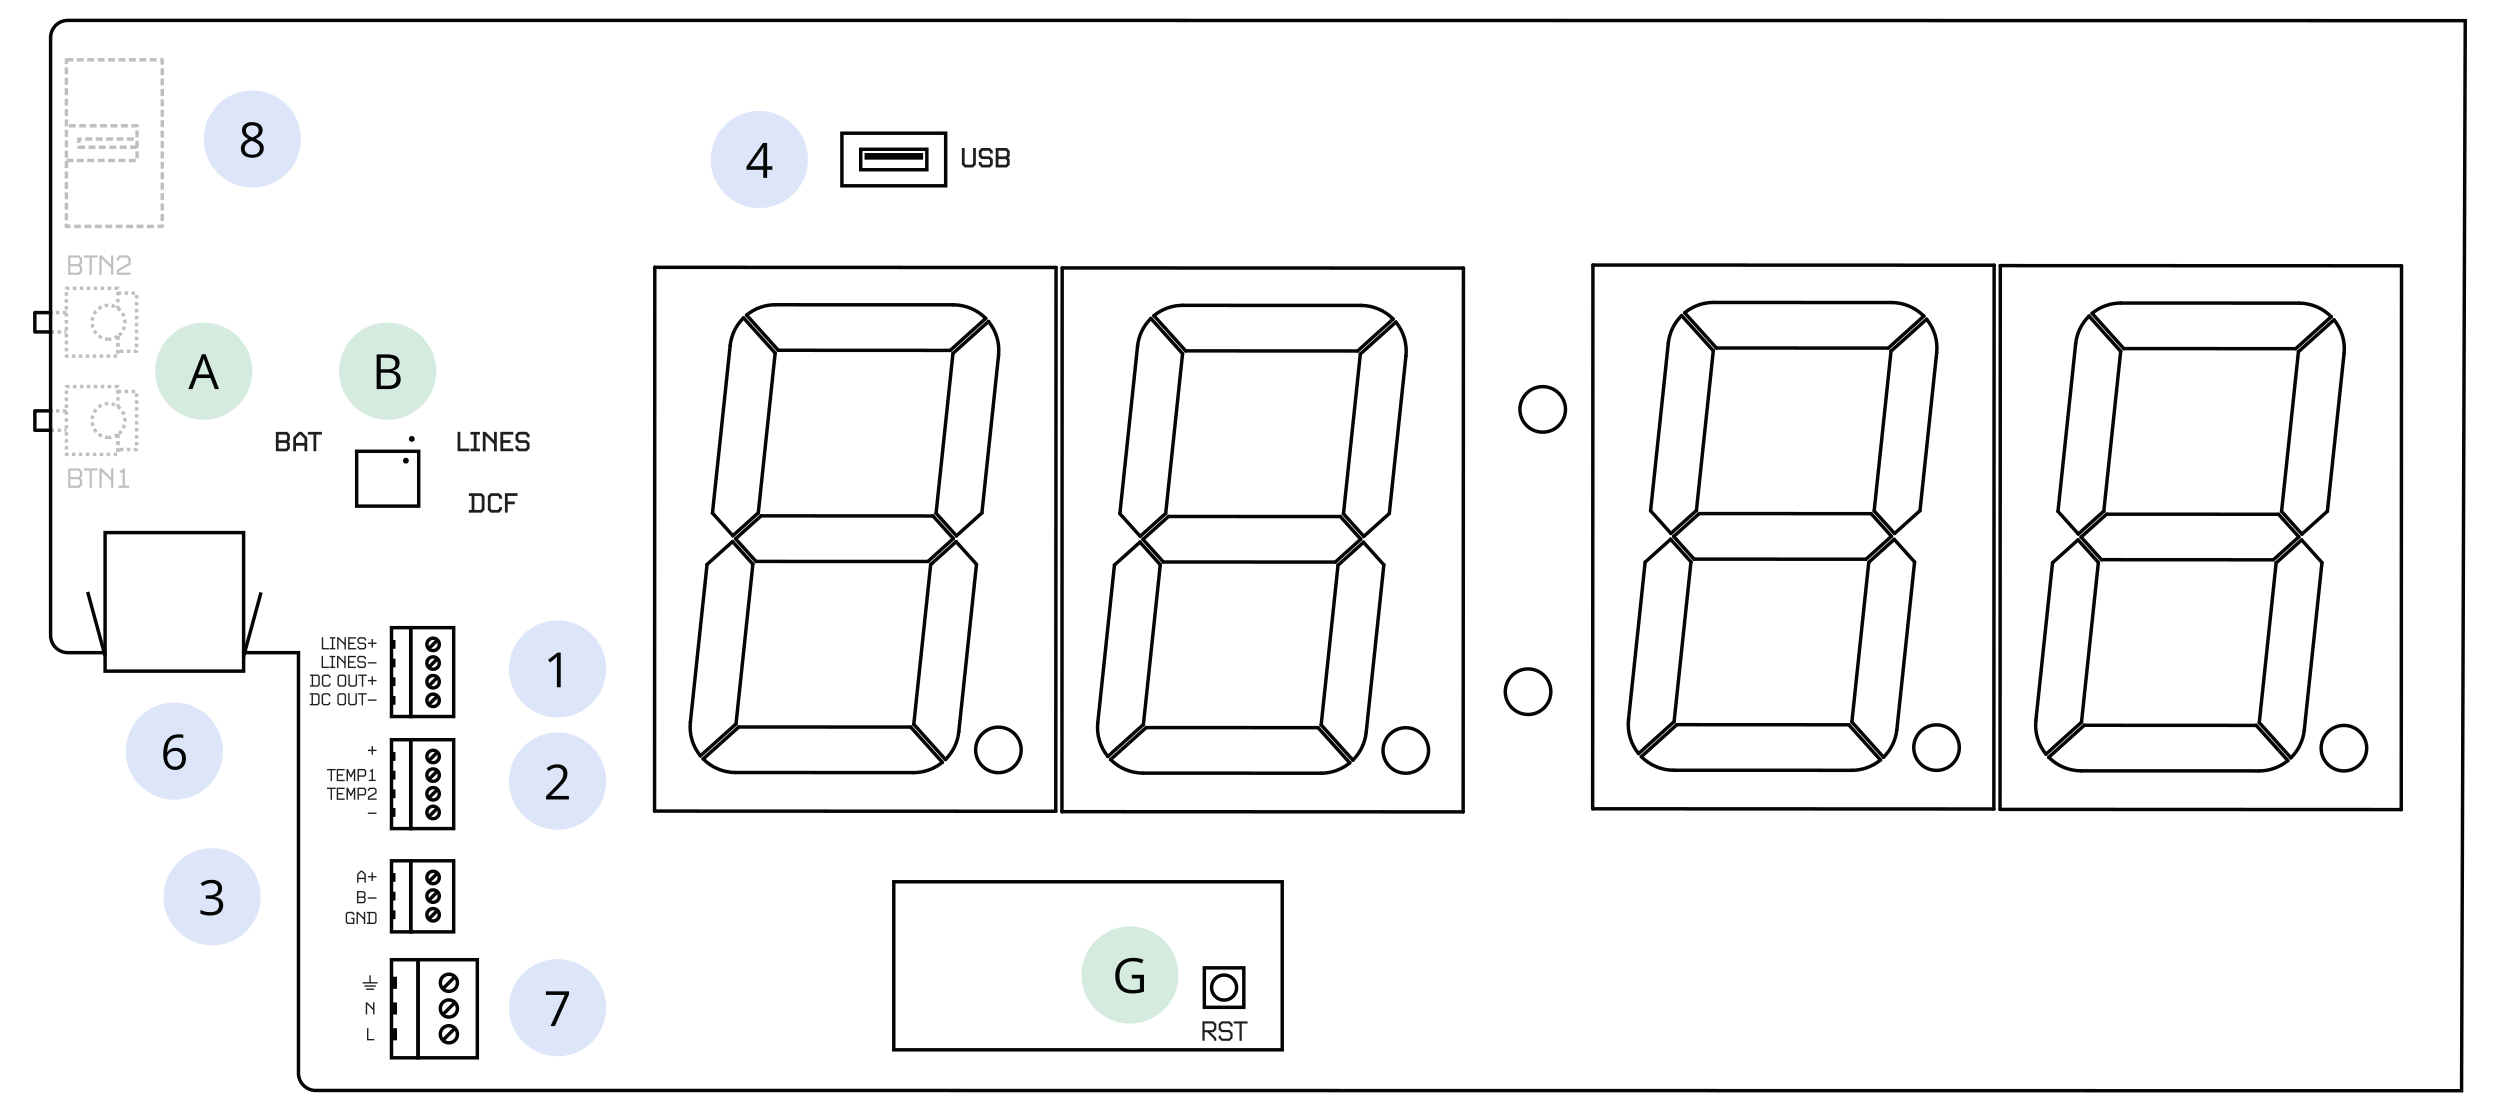 <?xml version="1.0" encoding="UTF-8"?><svg id="a" xmlns="http://www.w3.org/2000/svg" viewBox="0 0 720 320"><path d="M277.83,48.23l-.81-.81v-4.79h.8v4.46l.35.35h1.73l.35-.35v-4.46h.8v4.79l-.81.81h-2.42Z" style="fill:#211e1f;"/><path d="M285.11,48.23h-2.41l-.81-.8v-.8h.8v.46l.35.35h1.73l.35-.35v-.93l-.34-.34h-2.08l-.81-.81v-1.58l.81-.81h2.41l.81.81v.79h-.8v-.46l-.35-.35h-1.73l-.35.35v.93l.34.34h2.08l.81.81v1.58l-.81.8Z" style="fill:#211e1f;"/><path d="M286.76,48.23v-5.6h3.22l.81.81v1.58l-.41.41.41.41v1.58l-.81.81h-3.22ZM289.99,43.77l-.35-.35h-2.08v1.62h2.08l.35-.35v-.92ZM289.99,46.18l-.35-.35h-2.08v1.62h2.08l.35-.35v-.92Z" style="fill:#211e1f;"/><circle cx="325.43" cy="280.81" r="14" style="fill:#d6ebe0;"/><path d="M325.98,280.74h3.49v4.85c-.52.18-1.06.31-1.62.4s-1.17.13-1.86.13c-1.04,0-1.92-.21-2.63-.62-.71-.41-1.25-1.01-1.62-1.77s-.55-1.68-.55-2.74.2-1.94.61-2.71c.41-.77,1-1.37,1.77-1.79s1.7-.64,2.79-.64c.56,0,1.08.05,1.58.15s.96.25,1.39.43l-.44,1.01c-.37-.16-.78-.3-1.22-.41s-.9-.17-1.38-.17c-.82,0-1.51.17-2.1.51s-1.03.81-1.33,1.43-.46,1.34-.46,2.19.13,1.56.4,2.18c.27.62.69,1.1,1.26,1.44.57.34,1.3.51,2.2.51.45,0,.84-.03,1.16-.08.32-.05.62-.12.88-.19v-3.06h-2.33v-1.04Z" style="fill:#030404;"/><path d="M349.66,299.75v-.5l-1.97-1.97h-.75v2.46h-.64v-5.6h3.19l.81.81v1.52l-.81.81h-.9l1.7,1.7v.76h-.64ZM349.66,295.23l-.45-.45h-2.27v1.89h2.27l.45-.45v-.99Z" style="fill:#211e1f;"/><path d="M351.79,299.75l-.81-.81v-.68h.64v.42l.45.45h1.82l.45-.45v-.97l-.45-.45h-2.1l-.81-.81v-1.5l.81-.81h2.38l.81.81v.68h-.64v-.42l-.45-.45h-1.82l-.45.45v.97l.45.45h2.1l.81.81v1.5l-.81.81h-2.38Z" style="fill:#211e1f;"/><path d="M356.98,299.75v-4.97h-1.68v-.62h4v.62h-1.68v4.97h-.64Z" style="fill:#211e1f;"/><rect x="346.85" y="278.74" width="11.37" height="11.37" style="fill:none; stroke:#030404; stroke-miterlimit:10;"/><circle cx="352.54" cy="284.42" r="3.61" style="fill:none; stroke:#030404; stroke-miterlimit:10;"/><rect x="257.41" y="253.95" width="111.87" height="48.4" style="fill:none; stroke:#030404; stroke-miterlimit:10;"/><circle cx="111.65" cy="106.89" r="14" style="fill:#d6ebe0;"/><path d="M108.49,102.06h2.83c1.25,0,2.19.19,2.82.56s.94,1.01.94,1.91c0,.39-.07.73-.22,1.04s-.36.56-.65.76-.63.34-1.05.42v.07c.44.07.82.19,1.16.38s.6.44.79.77.29.75.29,1.25c0,.62-.14,1.13-.43,1.56s-.69.74-1.21.96-1.13.32-1.85.32h-3.44v-9.99ZM109.66,106.35h1.91c.87,0,1.47-.14,1.81-.43s.5-.71.5-1.26-.2-.98-.6-1.23-1.03-.38-1.9-.38h-1.72v3.29ZM109.66,107.33v3.74h2.08c.89,0,1.52-.17,1.89-.52s.55-.82.55-1.41c0-.38-.08-.7-.25-.97s-.44-.48-.81-.62-.87-.22-1.49-.22h-1.98Z" style="fill:#030404;"/><circle cx="218.69" cy="45.94" r="14" style="fill:#dce6f8;"/><path d="M222.43,48.9h-1.5v2.32h-1.11v-2.32h-4.83v-.96l4.76-6.77h1.18v6.71h1.5v1.03ZM219.82,47.87v-3.27c0-.25,0-.48,0-.68s.01-.39.02-.57.02-.34.02-.5.01-.32.02-.47h-.05c-.09.18-.19.38-.3.58s-.22.38-.34.54l-3.08,4.37h3.71Z" style="fill:#030404;"/><circle cx="160.58" cy="290.22" r="14" style="fill:#dce6f8;"/><path d="M158.56,295.5l4.1-8.96h-5.45v-1.04h6.67v.88l-4.07,9.12h-1.24Z" style="fill:#030404;"/><circle cx="61.09" cy="258.27" r="14" style="fill:#dce6f8;"/><path d="M63.96,255.88c0,.45-.09.83-.26,1.16s-.41.6-.72.8-.67.35-1.09.43v.05c.79.1,1.39.36,1.79.77s.6.95.6,1.61c0,.58-.14,1.09-.41,1.54s-.69.8-1.24,1.05-1.27.38-2.14.38c-.53,0-1.02-.04-1.47-.13s-.88-.22-1.29-.42v-1.07c.41.21.87.37,1.35.48s.96.17,1.42.17c.91,0,1.57-.18,1.98-.54s.61-.86.61-1.49c0-.43-.11-.78-.34-1.05s-.55-.46-.97-.59-.93-.19-1.52-.19h-1v-.97h1c.54,0,1-.08,1.38-.24s.67-.38.86-.67.3-.63.3-1.03c0-.51-.17-.9-.51-1.17s-.8-.41-1.37-.41c-.36,0-.68.04-.97.11s-.56.17-.82.3-.51.28-.77.44l-.57-.78c.36-.28.81-.53,1.33-.73s1.12-.31,1.78-.31c1.02,0,1.79.23,2.3.7s.77,1.06.77,1.78Z" style="fill:#030404;"/><circle cx="160.58" cy="192.65" r="14" style="fill:#dce6f8;"/><path d="M161.5,197.93h-1.11v-7.08c0-.27,0-.5,0-.69s0-.37.01-.53.02-.33.03-.5c-.14.15-.27.27-.4.37s-.28.23-.46.38l-1.14.92-.59-.77,2.71-2.08h.94v9.99Z" style="fill:#030404;"/><circle cx="160.58" cy="224.96" r="14" style="fill:#dce6f8;"/><path d="M163.82,230.24h-6.55v-.95l2.67-2.71c.5-.5.92-.95,1.25-1.34s.6-.78.78-1.16.27-.8.27-1.25c0-.56-.17-1-.5-1.3s-.78-.45-1.32-.45c-.48,0-.9.08-1.27.25s-.75.4-1.13.7l-.61-.77c.26-.22.55-.42.86-.59s.65-.31,1-.41.74-.15,1.15-.15c.62,0,1.15.11,1.59.32s.79.52,1.04.92.37.87.37,1.42-.1,1.02-.31,1.47-.5.9-.88,1.35-.82.92-1.33,1.41l-2.17,2.17v.05h5.11v1.04Z" style="fill:#030404;"/><circle cx="50.21" cy="216.33" r="14" style="fill:#dce6f8;"/><path d="M47,217.33c0-.6.04-1.19.13-1.76s.23-1.11.43-1.6.47-.93.82-1.3.78-.67,1.3-.88,1.14-.32,1.86-.32c.21,0,.43.01.66.03s.43.05.59.1v.98c-.17-.06-.36-.1-.58-.13s-.43-.04-.65-.04c-.85,0-1.51.18-2,.55s-.83.87-1.05,1.5-.34,1.34-.37,2.13h.08c.14-.23.32-.43.54-.62s.48-.33.8-.44.68-.16,1.09-.16c.58,0,1.09.12,1.53.36s.77.58,1.01,1.03.36,1,.36,1.64c0,.69-.13,1.28-.38,1.78s-.62.89-1.09,1.16-1.03.41-1.69.41c-.49,0-.94-.09-1.35-.28s-.77-.46-1.07-.83-.54-.83-.71-1.38-.25-1.19-.25-1.92ZM50.37,220.79c.62,0,1.12-.2,1.49-.59s.56-1,.56-1.8c0-.66-.17-1.18-.5-1.56s-.83-.57-1.5-.57c-.46,0-.85.09-1.19.28s-.6.43-.79.71-.28.58-.28.88.04.61.13.92.22.6.41.86.41.48.69.64.6.24.98.24Z" style="fill:#030404;"/><rect x="30.27" y="153.39" width="39.89" height="39.89" transform="translate(223.55 123.12) rotate(90)" style="fill:none; stroke:#030404; stroke-miterlimit:10;"/><line x1="70.16" y1="189.05" x2="75.18" y2="170.62" style="fill:none; stroke:#030404; stroke-miterlimit:10;"/><line x1="30.27" y1="188.92" x2="25.25" y2="170.48" style="fill:none; stroke:#030404; stroke-miterlimit:10;"/><circle cx="58.67" cy="106.89" r="14" style="fill:#d6ebe0;"/><path d="M61.88,112.06l-1.23-3.17h-4.01l-1.22,3.17h-1.18l3.91-10.04h1.05l3.88,10.04h-1.2ZM60.3,107.85l-1.17-3.15c-.03-.08-.07-.22-.13-.4s-.12-.38-.19-.58-.12-.36-.16-.49c-.05.19-.09.37-.15.56s-.1.36-.15.51-.09.29-.13.4l-1.19,3.15h3.27Z" style="fill:#030404;"/><circle cx="72.67" cy="40.04" r="14" style="fill:#dce6f8;"/><path d="M72.66,35.18c.58,0,1.09.09,1.54.27s.8.45,1.05.8.38.79.38,1.3c0,.41-.09.76-.26,1.06s-.41.57-.71.79-.62.43-.98.6c.43.2.81.42,1.16.66s.62.54.82.87.3.73.3,1.18c0,.56-.14,1.04-.41,1.45s-.65.72-1.14.94-1.06.33-1.72.33c-.71,0-1.31-.11-1.8-.32s-.87-.52-1.13-.92-.39-.88-.39-1.44c0-.46.1-.86.29-1.2s.46-.63.78-.88.68-.45,1.06-.62c-.33-.18-.64-.39-.91-.62s-.49-.5-.66-.82-.24-.68-.24-1.09c0-.51.13-.94.39-1.29s.61-.62,1.06-.81.96-.28,1.52-.28ZM70.48,42.79c0,.51.18.93.54,1.26s.9.5,1.63.5,1.23-.17,1.61-.5.57-.76.57-1.3c0-.33-.09-.63-.26-.88s-.42-.48-.74-.68-.69-.38-1.13-.55l-.25-.09c-.42.17-.78.37-1.07.58s-.52.45-.67.72-.23.58-.23.94ZM72.64,36.11c-.54,0-.98.13-1.32.39s-.51.63-.51,1.11c0,.35.08.64.25.88s.39.44.68.62.61.33.96.48c.35-.15.65-.31.92-.48s.48-.38.64-.63.23-.53.23-.87c0-.48-.17-.85-.51-1.11s-.79-.38-1.34-.38Z" style="fill:#030404;"/><rect x="19.12" y="17.23" width="27.61" height="47.98" style="fill:none; stroke:#bfbfbf; stroke-dasharray:2 1; stroke-linejoin:round;"/><polyline points="19.12 46.22 39.48 46.21 39.47 36.22 19.12 36.23" style="fill:none; stroke:#bfbfbf; stroke-dasharray:2 1; stroke-linejoin:round;"/><polyline points="39.48 42.39 22.69 42.4 22.69 40.05 39.48 40.04" style="fill:none; stroke:#bfbfbf; stroke-dasharray:2 1; stroke-linejoin:round;"/><polyline points="33.88 84.43 39.34 84.43 39.34 101.16 33.89 101.16" style="fill:none; stroke:#bfbfbf; stroke-dasharray:1 1; stroke-linejoin:round;"/><line x1="33.95" y1="96.8" x2="33.95" y2="102.56" style="fill:none; stroke:#bfbfbf; stroke-dasharray:1 1; stroke-linejoin:round;"/><line x1="14.57" y1="95.6" x2="19.11" y2="95.6" style="fill:none; stroke:#bfbfbf; stroke-dasharray:1 1; stroke-linejoin:round;"/><polyline points="14.57 90.02 10.03 90.03 10.03 95.6 14.57 95.6" style="fill:none; stroke:#050505; stroke-linecap:round; stroke-linejoin:round;"/><line x1="19.11" y1="90.02" x2="14.57" y2="90.02" style="fill:none; stroke:#bfbfbf; stroke-dasharray:1 1; stroke-linejoin:round;"/><path d="M33.89,96.84c-.75.53-1.66.83-2.64.84" style="fill:none; stroke:#bfbfbf; stroke-dasharray:1 1; stroke-linejoin:round;"/><path d="M33.89,88.75c1.26.88,2.08,2.36,2.08,4.05,0,1.68-.82,3.17-2.08,4.05" style="fill:none; stroke:#bfbfbf; stroke-dasharray:1 1; stroke-linejoin:round;"/><path d="M31.25,97.68c-2.61,0-4.72-2.18-4.72-4.88,0-2.7,2.11-4.88,4.72-4.88.98,0,1.89.31,2.64.83" style="fill:none; stroke:#bfbfbf; stroke-dasharray:1 1; stroke-linejoin:round;"/><polyline points="33.9 112.74 39.35 112.73 39.36 129.47 33.91 129.47" style="fill:none; stroke:#bfbfbf; stroke-dasharray:1 1; stroke-linejoin:round;"/><line x1="33.96" y1="125.11" x2="33.96" y2="130.87" style="fill:none; stroke:#bfbfbf; stroke-dasharray:1 1; stroke-linejoin:round;"/><line x1="14.57" y1="123.91" x2="19.13" y2="123.91" style="fill:none; stroke:#bfbfbf; stroke-dasharray:1 1; stroke-linejoin:round;"/><polyline points="14.57 118.33 10.04 118.33 10.04 123.91 14.57 123.91" style="fill:none; stroke:#050505; stroke-linecap:round; stroke-linejoin:round;"/><line x1="19.13" y1="118.33" x2="14.57" y2="118.33" style="fill:none; stroke:#bfbfbf; stroke-dasharray:1 1; stroke-linejoin:round;"/><path d="M33.9,125.15c-.75.53-1.66.83-2.64.84" style="fill:none; stroke:#bfbfbf; stroke-dasharray:1 1; stroke-linejoin:round;"/><path d="M33.9,117.06c1.26.88,2.08,2.36,2.08,4.05,0,1.68-.82,3.17-2.08,4.05" style="fill:none; stroke:#bfbfbf; stroke-dasharray:1 1; stroke-linejoin:round;"/><path d="M31.26,125.99c-2.61,0-4.72-2.18-4.72-4.88,0-2.7,2.11-4.88,4.72-4.88.98,0,1.89.31,2.64.83" style="fill:none; stroke:#bfbfbf; stroke-dasharray:1 1; stroke-linejoin:round;"/><polyline points="33.95 96.8 33.95 102.56 19.12 102.57 19.11 83.04 33.94 83.03 33.94 88.79" style="fill:none; stroke:#bfbfbf; stroke-dasharray:1 1; stroke-linejoin:round;"/><polyline points="33.96 125.11 33.96 130.87 19.13 130.87 19.12 111.35 33.95 111.34 33.96 117.1" style="fill:none; stroke:#bfbfbf; stroke-dasharray:1 1; stroke-linejoin:round;"/><path d="M19.63,79.15v-5.6h3.19l.81.81v1.5l-.5.5.5.5v1.5l-.81.81h-3.19ZM22.98,74.62l-.45-.45h-2.27v1.86h2.27l.45-.45v-.97ZM22.98,77.11l-.45-.45h-2.27v1.86h2.27l.45-.45v-.97Z" style="fill:#bfbfbf;"/><path d="M25.79,79.15v-4.97h-1.68v-.62h4v.62h-1.68v4.97h-.64Z" style="fill:#bfbfbf;"/><path d="M31.98,79.15v-1.97l-2.72-2.72v4.69h-.64v-5.6h.64l2.72,2.72v-2.72h.64v5.6h-.64Z" style="fill:#bfbfbf;"/><path d="M33.63,79.15v-1.42l3.36-1.94v-1.17l-.45-.45h-1.82l-.45.45v.42h-.64v-.68l.81-.81h2.38l.81.81v1.8l-3.36,1.93v.43h3.36v.62h-4Z" style="fill:#bfbfbf;"/><path d="M19.64,140.49v-5.6h3.19l.81.81v1.5l-.5.5.5.5v1.5l-.81.81h-3.19ZM23,135.96l-.45-.45h-2.27v1.86h2.27l.45-.45v-.97ZM23,138.45l-.45-.45h-2.27v1.86h2.27l.45-.45v-.97Z" style="fill:#bfbfbf;"/><path d="M25.8,140.49v-4.97h-1.68v-.62h4v.62h-1.68v4.97h-.64Z" style="fill:#bfbfbf;"/><path d="M32,140.49v-1.97l-2.72-2.72v4.69h-.64v-5.6h.64l2.72,2.72v-2.72h.64v5.6h-.64Z" style="fill:#bfbfbf;"/><path d="M34.06,140.49v-.62h1.26v-3.77h-.8v-.62h.8v-.58h.64v4.97h1.26v.62h-3.17Z" style="fill:#bfbfbf;"/><path d="M30.27,187.97h-10.7c-2.76,0-5-2.24-5-5V10.87c0-2.76,2.23-5,4.99-5h238.4s0,0,0,0l452.03.08-1.06,308.19-452.91-.08h-3.76s-161.3,0-161.3,0c-2.76,0-5-2.24-5-5v-121.09h-15.81" style="fill:none; stroke:#050505; stroke-linecap:round; stroke-miterlimit:10;"/><line x1="691.64" y1="76.55" x2="576.09" y2="76.5" style="fill:none; stroke:#050505; stroke-linecap:round; stroke-miterlimit:10;"/><line x1="691.56" y1="233.16" x2="576.01" y2="233.1" style="fill:none; stroke:#050505; stroke-linecap:round; stroke-miterlimit:10;"/><line x1="662.05" y1="87.3" x2="610.85" y2="87.28" style="fill:none; stroke:#050505; stroke-linecap:round; stroke-miterlimit:10;"/><line x1="661.16" y1="100.42" x2="611.64" y2="100.39" style="fill:none; stroke:#050505; stroke-linecap:round; stroke-miterlimit:10;"/><line x1="656.21" y1="148.11" x2="606.69" y2="148.08" style="fill:none; stroke:#050505; stroke-linecap:round; stroke-miterlimit:10;"/><line x1="654.73" y1="161.22" x2="605.22" y2="161.19" style="fill:none; stroke:#050505; stroke-linecap:round; stroke-miterlimit:10;"/><line x1="649.78" y1="208.91" x2="600.27" y2="208.88" style="fill:none; stroke:#050505; stroke-linecap:round; stroke-miterlimit:10;"/><line x1="650.58" y1="222.02" x2="599.37" y2="222" style="fill:none; stroke:#050505; stroke-linecap:round; stroke-miterlimit:10;"/><line x1="672.19" y1="92.1" x2="661.95" y2="101.3" style="fill:none; stroke:#050505; stroke-linecap:round; stroke-miterlimit:10;"/><line x1="671.39" y1="91.21" x2="661.16" y2="100.42" style="fill:none; stroke:#050505; stroke-linecap:round; stroke-miterlimit:10;"/><line x1="670.29" y1="147.23" x2="662.96" y2="153.82" style="fill:none; stroke:#050505; stroke-linecap:round; stroke-miterlimit:10;"/><line x1="662.87" y1="155.51" x2="668.73" y2="162.02" style="fill:none; stroke:#050505; stroke-linecap:round; stroke-miterlimit:10;"/><line x1="668.73" y1="162.02" x2="663.63" y2="210.29" style="fill:none; stroke:#050505; stroke-linecap:round; stroke-miterlimit:10;"/><line x1="661.95" y1="101.3" x2="657.09" y2="147.31" style="fill:none; stroke:#050505; stroke-linecap:round; stroke-miterlimit:10;"/><line x1="597.79" y1="99.01" x2="592.7" y2="147.28" style="fill:none; stroke:#050505; stroke-linecap:round; stroke-miterlimit:10;"/><line x1="610.76" y1="101.19" x2="605.9" y2="147.19" style="fill:none; stroke:#050505; stroke-linecap:round; stroke-miterlimit:10;"/><line x1="662.87" y1="155.51" x2="655.53" y2="162.11" style="fill:none; stroke:#050505; stroke-linecap:round; stroke-miterlimit:10;"/><line x1="656.21" y1="148.11" x2="662.07" y2="154.62" style="fill:none; stroke:#050505; stroke-linecap:round; stroke-miterlimit:10;"/><line x1="657.09" y1="147.31" x2="662.96" y2="153.82" style="fill:none; stroke:#050505; stroke-linecap:round; stroke-miterlimit:10;"/><line x1="649.78" y1="208.91" x2="658.91" y2="219.05" style="fill:none; stroke:#050505; stroke-linecap:round; stroke-miterlimit:10;"/><line x1="650.67" y1="208.11" x2="659.79" y2="218.25" style="fill:none; stroke:#050505; stroke-linecap:round; stroke-miterlimit:10;"/><line x1="610.76" y1="101.19" x2="601.63" y2="91.05" style="fill:none; stroke:#050505; stroke-linecap:round; stroke-miterlimit:10;"/><line x1="611.64" y1="100.39" x2="602.52" y2="90.25" style="fill:none; stroke:#050505; stroke-linecap:round; stroke-miterlimit:10;"/><line x1="598.47" y1="155.48" x2="591.13" y2="162.07" style="fill:none; stroke:#050505; stroke-linecap:round; stroke-miterlimit:10;"/><line x1="598.56" y1="153.79" x2="592.7" y2="147.28" style="fill:none; stroke:#050505; stroke-linecap:round; stroke-miterlimit:10;"/><line x1="606.69" y1="148.08" x2="599.36" y2="154.68" style="fill:none; stroke:#050505; stroke-linecap:round; stroke-miterlimit:10;"/><line x1="599.47" y1="208" x2="589.24" y2="217.2" style="fill:none; stroke:#050505; stroke-linecap:round; stroke-miterlimit:10;"/><line x1="600.27" y1="208.88" x2="590.04" y2="218.09" style="fill:none; stroke:#050505; stroke-linecap:round; stroke-miterlimit:10;"/><line x1="662.07" y1="154.62" x2="654.73" y2="161.22" style="fill:none; stroke:#050505; stroke-linecap:round; stroke-miterlimit:10;"/><line x1="655.53" y1="162.11" x2="650.67" y2="208.11" style="fill:none; stroke:#050505; stroke-linecap:round; stroke-miterlimit:10;"/><line x1="604.33" y1="161.99" x2="599.47" y2="208" style="fill:none; stroke:#050505; stroke-linecap:round; stroke-miterlimit:10;"/><line x1="591.13" y1="162.07" x2="586.33" y2="207.5" style="fill:none; stroke:#050505; stroke-linecap:round; stroke-miterlimit:10;"/><line x1="576.09" y1="76.5" x2="576.01" y2="233.1" style="fill:none; stroke:#050505; stroke-linecap:round; stroke-miterlimit:10;"/><line x1="675.09" y1="101.79" x2="670.29" y2="147.23" style="fill:none; stroke:#050505; stroke-linecap:round; stroke-miterlimit:10;"/><line x1="604.33" y1="161.99" x2="598.47" y2="155.48" style="fill:none; stroke:#050505; stroke-linecap:round; stroke-miterlimit:10;"/><line x1="605.9" y1="147.19" x2="598.56" y2="153.79" style="fill:none; stroke:#050505; stroke-linecap:round; stroke-miterlimit:10;"/><line x1="605.22" y1="161.19" x2="599.36" y2="154.68" style="fill:none; stroke:#050505; stroke-linecap:round; stroke-miterlimit:10;"/><line x1="691.64" y1="76.55" x2="691.56" y2="233.16" style="fill:none; stroke:#050505; stroke-linecap:round; stroke-miterlimit:10;"/><path d="M662.05,87.3c3.51,0,6.87,1.41,9.34,3.91" style="fill:none; stroke:#050505; stroke-linecap:round; stroke-miterlimit:10;"/><path d="M668.49,215.47c0,3.62,2.93,6.56,6.56,6.56,3.62,0,6.56-2.93,6.56-6.55,0-3.62-2.93-6.56-6.56-6.56-3.62,0-6.56,2.93-6.56,6.55" style="fill:none; stroke:#050505; stroke-linecap:round; stroke-miterlimit:10;"/><path d="M602.52,90.25c2.35-1.93,5.29-2.98,8.33-2.98" style="fill:none; stroke:#050505; stroke-linecap:round; stroke-miterlimit:10;"/><path d="M658.91,219.05c-2.35,1.93-5.29,2.98-8.33,2.98" style="fill:none; stroke:#050505; stroke-linecap:round; stroke-miterlimit:10;"/><path d="M599.37,222c-3.51,0-6.87-1.41-9.34-3.91" style="fill:none; stroke:#050505; stroke-linecap:round; stroke-miterlimit:10;"/><path d="M672.19,92.1c2.23,2.71,3.27,6.21,2.9,9.7" style="fill:none; stroke:#050505; stroke-linecap:round; stroke-miterlimit:10;"/><path d="M663.63,210.28c-.32,3.02-1.68,5.83-3.84,7.96" style="fill:none; stroke:#050505; stroke-linecap:round; stroke-miterlimit:10;"/><path d="M597.79,99.01c.32-3.02,1.68-5.83,3.84-7.96" style="fill:none; stroke:#050505; stroke-linecap:round; stroke-miterlimit:10;"/><path d="M589.24,217.2c-2.23-2.71-3.27-6.21-2.9-9.7" style="fill:none; stroke:#050505; stroke-linecap:round; stroke-miterlimit:10;"/><line x1="574.31" y1="76.38" x2="458.76" y2="76.33" style="fill:none; stroke:#050505; stroke-linecap:round; stroke-miterlimit:10;"/><line x1="574.23" y1="232.99" x2="458.68" y2="232.93" style="fill:none; stroke:#050505; stroke-linecap:round; stroke-miterlimit:10;"/><line x1="544.72" y1="87.13" x2="493.52" y2="87.11" style="fill:none; stroke:#050505; stroke-linecap:round; stroke-miterlimit:10;"/><line x1="543.83" y1="100.25" x2="494.31" y2="100.22" style="fill:none; stroke:#050505; stroke-linecap:round; stroke-miterlimit:10;"/><line x1="538.88" y1="147.94" x2="489.36" y2="147.91" style="fill:none; stroke:#050505; stroke-linecap:round; stroke-miterlimit:10;"/><line x1="537.4" y1="161.05" x2="487.89" y2="161.03" style="fill:none; stroke:#050505; stroke-linecap:round; stroke-miterlimit:10;"/><line x1="532.45" y1="208.74" x2="482.94" y2="208.71" style="fill:none; stroke:#050505; stroke-linecap:round; stroke-miterlimit:10;"/><line x1="533.25" y1="221.85" x2="482.04" y2="221.83" style="fill:none; stroke:#050505; stroke-linecap:round; stroke-miterlimit:10;"/><line x1="554.86" y1="91.93" x2="544.62" y2="101.13" style="fill:none; stroke:#050505; stroke-linecap:round; stroke-miterlimit:10;"/><line x1="554.06" y1="91.04" x2="543.83" y2="100.25" style="fill:none; stroke:#050505; stroke-linecap:round; stroke-miterlimit:10;"/><line x1="552.96" y1="147.06" x2="545.63" y2="153.65" style="fill:none; stroke:#050505; stroke-linecap:round; stroke-miterlimit:10;"/><line x1="545.54" y1="155.34" x2="551.4" y2="161.86" style="fill:none; stroke:#050505; stroke-linecap:round; stroke-miterlimit:10;"/><line x1="551.4" y1="161.86" x2="546.3" y2="210.12" style="fill:none; stroke:#050505; stroke-linecap:round; stroke-miterlimit:10;"/><line x1="544.62" y1="101.13" x2="539.76" y2="147.14" style="fill:none; stroke:#050505; stroke-linecap:round; stroke-miterlimit:10;"/><line x1="480.47" y1="98.85" x2="475.37" y2="147.11" style="fill:none; stroke:#050505; stroke-linecap:round; stroke-miterlimit:10;"/><line x1="493.43" y1="101.02" x2="488.57" y2="147.02" style="fill:none; stroke:#050505; stroke-linecap:round; stroke-miterlimit:10;"/><line x1="545.54" y1="155.34" x2="538.2" y2="161.94" style="fill:none; stroke:#050505; stroke-linecap:round; stroke-miterlimit:10;"/><line x1="538.88" y1="147.94" x2="544.74" y2="154.45" style="fill:none; stroke:#050505; stroke-linecap:round; stroke-miterlimit:10;"/><line x1="539.76" y1="147.14" x2="545.63" y2="153.65" style="fill:none; stroke:#050505; stroke-linecap:round; stroke-miterlimit:10;"/><line x1="532.45" y1="208.74" x2="541.58" y2="218.88" style="fill:none; stroke:#050505; stroke-linecap:round; stroke-miterlimit:10;"/><line x1="533.34" y1="207.94" x2="542.46" y2="218.08" style="fill:none; stroke:#050505; stroke-linecap:round; stroke-miterlimit:10;"/><line x1="493.43" y1="101.02" x2="484.3" y2="90.88" style="fill:none; stroke:#050505; stroke-linecap:round; stroke-miterlimit:10;"/><line x1="494.31" y1="100.22" x2="485.19" y2="90.08" style="fill:none; stroke:#050505; stroke-linecap:round; stroke-miterlimit:10;"/><line x1="481.14" y1="155.31" x2="473.8" y2="161.9" style="fill:none; stroke:#050505; stroke-linecap:round; stroke-miterlimit:10;"/><line x1="481.23" y1="153.62" x2="475.37" y2="147.11" style="fill:none; stroke:#050505; stroke-linecap:round; stroke-miterlimit:10;"/><line x1="489.36" y1="147.91" x2="482.03" y2="154.51" style="fill:none; stroke:#050505; stroke-linecap:round; stroke-miterlimit:10;"/><line x1="482.14" y1="207.83" x2="471.91" y2="217.03" style="fill:none; stroke:#050505; stroke-linecap:round; stroke-miterlimit:10;"/><line x1="482.94" y1="208.71" x2="472.71" y2="217.92" style="fill:none; stroke:#050505; stroke-linecap:round; stroke-miterlimit:10;"/><line x1="544.74" y1="154.45" x2="537.4" y2="161.05" style="fill:none; stroke:#050505; stroke-linecap:round; stroke-miterlimit:10;"/><line x1="538.2" y1="161.94" x2="533.34" y2="207.94" style="fill:none; stroke:#050505; stroke-linecap:round; stroke-miterlimit:10;"/><line x1="487" y1="161.82" x2="482.14" y2="207.83" style="fill:none; stroke:#050505; stroke-linecap:round; stroke-miterlimit:10;"/><line x1="473.8" y1="161.9" x2="469.01" y2="207.34" style="fill:none; stroke:#050505; stroke-linecap:round; stroke-miterlimit:10;"/><line x1="458.76" y1="76.33" x2="458.68" y2="232.93" style="fill:none; stroke:#050505; stroke-linecap:round; stroke-miterlimit:10;"/><line x1="557.76" y1="101.63" x2="552.96" y2="147.06" style="fill:none; stroke:#050505; stroke-linecap:round; stroke-miterlimit:10;"/><line x1="487" y1="161.82" x2="481.14" y2="155.31" style="fill:none; stroke:#050505; stroke-linecap:round; stroke-miterlimit:10;"/><line x1="488.57" y1="147.02" x2="481.23" y2="153.62" style="fill:none; stroke:#050505; stroke-linecap:round; stroke-miterlimit:10;"/><line x1="487.89" y1="161.03" x2="482.03" y2="154.51" style="fill:none; stroke:#050505; stroke-linecap:round; stroke-miterlimit:10;"/><line x1="574.31" y1="76.38" x2="574.23" y2="232.99" style="fill:none; stroke:#050505; stroke-linecap:round; stroke-miterlimit:10;"/><path d="M544.72,87.13c3.51,0,6.87,1.41,9.34,3.91" style="fill:none; stroke:#050505; stroke-linecap:round; stroke-miterlimit:10;"/><path d="M551.16,215.31c0,3.62,2.93,6.56,6.56,6.56,3.62,0,6.56-2.93,6.56-6.55,0-3.62-2.93-6.56-6.56-6.56-3.62,0-6.56,2.93-6.56,6.55" style="fill:none; stroke:#050505; stroke-linecap:round; stroke-miterlimit:10;"/><path d="M485.19,90.08c2.35-1.93,5.29-2.98,8.33-2.98" style="fill:none; stroke:#050505; stroke-linecap:round; stroke-miterlimit:10;"/><path d="M541.58,218.88c-2.35,1.93-5.29,2.98-8.33,2.98" style="fill:none; stroke:#050505; stroke-linecap:round; stroke-miterlimit:10;"/><path d="M482.04,221.83c-3.51,0-6.87-1.41-9.34-3.91" style="fill:none; stroke:#050505; stroke-linecap:round; stroke-miterlimit:10;"/><path d="M554.86,91.93c2.23,2.71,3.27,6.21,2.9,9.7" style="fill:none; stroke:#050505; stroke-linecap:round; stroke-miterlimit:10;"/><path d="M546.3,210.12c-.32,3.02-1.68,5.83-3.84,7.96" style="fill:none; stroke:#050505; stroke-linecap:round; stroke-miterlimit:10;"/><path d="M480.47,98.85c.32-3.02,1.68-5.83,3.84-7.96" style="fill:none; stroke:#050505; stroke-linecap:round; stroke-miterlimit:10;"/><path d="M471.91,217.03c-2.23-2.71-3.27-6.21-2.9-9.7" style="fill:none; stroke:#050505; stroke-linecap:round; stroke-miterlimit:10;"/><line x1="421.47" y1="77.21" x2="305.91" y2="77.16" style="fill:none; stroke:#050505; stroke-linecap:round; stroke-miterlimit:10;"/><line x1="421.39" y1="233.82" x2="305.84" y2="233.76" style="fill:none; stroke:#050505; stroke-linecap:round; stroke-miterlimit:10;"/><line x1="391.88" y1="87.96" x2="340.67" y2="87.94" style="fill:none; stroke:#050505; stroke-linecap:round; stroke-miterlimit:10;"/><line x1="390.98" y1="101.08" x2="341.47" y2="101.05" style="fill:none; stroke:#050505; stroke-linecap:round; stroke-miterlimit:10;"/><line x1="386.03" y1="148.77" x2="336.52" y2="148.74" style="fill:none; stroke:#050505; stroke-linecap:round; stroke-miterlimit:10;"/><line x1="384.56" y1="161.88" x2="335.04" y2="161.85" style="fill:none; stroke:#050505; stroke-linecap:round; stroke-miterlimit:10;"/><line x1="379.61" y1="209.57" x2="330.1" y2="209.54" style="fill:none; stroke:#050505; stroke-linecap:round; stroke-miterlimit:10;"/><line x1="380.4" y1="222.68" x2="329.2" y2="222.66" style="fill:none; stroke:#050505; stroke-linecap:round; stroke-miterlimit:10;"/><line x1="402.01" y1="92.76" x2="391.78" y2="101.96" style="fill:none; stroke:#050505; stroke-linecap:round; stroke-miterlimit:10;"/><line x1="401.22" y1="91.87" x2="390.98" y2="101.08" style="fill:none; stroke:#050505; stroke-linecap:round; stroke-miterlimit:10;"/><line x1="400.12" y1="147.89" x2="392.78" y2="154.48" style="fill:none; stroke:#050505; stroke-linecap:round; stroke-miterlimit:10;"/><line x1="392.69" y1="156.17" x2="398.55" y2="162.68" style="fill:none; stroke:#050505; stroke-linecap:round; stroke-miterlimit:10;"/><line x1="398.55" y1="162.68" x2="393.46" y2="210.95" style="fill:none; stroke:#050505; stroke-linecap:round; stroke-miterlimit:10;"/><line x1="391.78" y1="101.96" x2="386.92" y2="147.97" style="fill:none; stroke:#050505; stroke-linecap:round; stroke-miterlimit:10;"/><line x1="327.62" y1="99.67" x2="322.52" y2="147.94" style="fill:none; stroke:#050505; stroke-linecap:round; stroke-miterlimit:10;"/><line x1="340.58" y1="101.85" x2="335.72" y2="147.85" style="fill:none; stroke:#050505; stroke-linecap:round; stroke-miterlimit:10;"/><line x1="392.69" y1="156.17" x2="385.35" y2="162.77" style="fill:none; stroke:#050505; stroke-linecap:round; stroke-miterlimit:10;"/><line x1="386.03" y1="148.77" x2="391.89" y2="155.28" style="fill:none; stroke:#050505; stroke-linecap:round; stroke-miterlimit:10;"/><line x1="386.92" y1="147.97" x2="392.78" y2="154.48" style="fill:none; stroke:#050505; stroke-linecap:round; stroke-miterlimit:10;"/><line x1="379.61" y1="209.57" x2="388.73" y2="219.71" style="fill:none; stroke:#050505; stroke-linecap:round; stroke-miterlimit:10;"/><line x1="380.5" y1="208.77" x2="389.62" y2="218.91" style="fill:none; stroke:#050505; stroke-linecap:round; stroke-miterlimit:10;"/><line x1="340.58" y1="101.85" x2="331.46" y2="91.71" style="fill:none; stroke:#050505; stroke-linecap:round; stroke-miterlimit:10;"/><line x1="341.47" y1="101.05" x2="332.34" y2="90.91" style="fill:none; stroke:#050505; stroke-linecap:round; stroke-miterlimit:10;"/><line x1="328.3" y1="156.14" x2="320.96" y2="162.73" style="fill:none; stroke:#050505; stroke-linecap:round; stroke-miterlimit:10;"/><line x1="328.38" y1="154.45" x2="322.52" y2="147.94" style="fill:none; stroke:#050505; stroke-linecap:round; stroke-miterlimit:10;"/><line x1="336.52" y1="148.74" x2="329.18" y2="155.34" style="fill:none; stroke:#050505; stroke-linecap:round; stroke-miterlimit:10;"/><line x1="329.3" y1="208.66" x2="319.06" y2="217.86" style="fill:none; stroke:#050505; stroke-linecap:round; stroke-miterlimit:10;"/><line x1="330.1" y1="209.54" x2="319.86" y2="218.75" style="fill:none; stroke:#050505; stroke-linecap:round; stroke-miterlimit:10;"/><line x1="391.89" y1="155.28" x2="384.56" y2="161.88" style="fill:none; stroke:#050505; stroke-linecap:round; stroke-miterlimit:10;"/><line x1="385.35" y1="162.77" x2="380.5" y2="208.77" style="fill:none; stroke:#050505; stroke-linecap:round; stroke-miterlimit:10;"/><line x1="334.16" y1="162.65" x2="329.3" y2="208.66" style="fill:none; stroke:#050505; stroke-linecap:round; stroke-miterlimit:10;"/><line x1="320.96" y1="162.73" x2="316.16" y2="208.16" style="fill:none; stroke:#050505; stroke-linecap:round; stroke-miterlimit:10;"/><line x1="305.91" y1="77.16" x2="305.84" y2="233.76" style="fill:none; stroke:#050505; stroke-linecap:round; stroke-miterlimit:10;"/><line x1="404.92" y1="102.45" x2="400.12" y2="147.89" style="fill:none; stroke:#050505; stroke-linecap:round; stroke-miterlimit:10;"/><line x1="334.16" y1="162.65" x2="328.3" y2="156.14" style="fill:none; stroke:#050505; stroke-linecap:round; stroke-miterlimit:10;"/><line x1="335.72" y1="147.85" x2="328.38" y2="154.45" style="fill:none; stroke:#050505; stroke-linecap:round; stroke-miterlimit:10;"/><line x1="335.04" y1="161.85" x2="329.18" y2="155.34" style="fill:none; stroke:#050505; stroke-linecap:round; stroke-miterlimit:10;"/><line x1="421.47" y1="77.21" x2="421.39" y2="233.82" style="fill:none; stroke:#050505; stroke-linecap:round; stroke-miterlimit:10;"/><path d="M391.88,87.96c3.51,0,6.87,1.41,9.34,3.91" style="fill:none; stroke:#050505; stroke-linecap:round; stroke-miterlimit:10;"/><path d="M398.31,216.13c0,3.62,2.93,6.56,6.56,6.56,3.62,0,6.56-2.93,6.56-6.55,0-3.62-2.93-6.56-6.56-6.56-3.62,0-6.56,2.93-6.56,6.55" style="fill:none; stroke:#050505; stroke-linecap:round; stroke-miterlimit:10;"/><path d="M332.34,90.91c2.35-1.93,5.29-2.98,8.33-2.98" style="fill:none; stroke:#050505; stroke-linecap:round; stroke-miterlimit:10;"/><path d="M388.73,219.71c-2.35,1.93-5.29,2.98-8.33,2.98" style="fill:none; stroke:#050505; stroke-linecap:round; stroke-miterlimit:10;"/><path d="M329.2,222.66c-3.51,0-6.87-1.41-9.34-3.91" style="fill:none; stroke:#050505; stroke-linecap:round; stroke-miterlimit:10;"/><path d="M402.01,92.76c2.23,2.71,3.27,6.21,2.9,9.7" style="fill:none; stroke:#050505; stroke-linecap:round; stroke-miterlimit:10;"/><path d="M393.46,210.95c-.32,3.02-1.68,5.83-3.84,7.96" style="fill:none; stroke:#050505; stroke-linecap:round; stroke-miterlimit:10;"/><path d="M327.62,99.67c.32-3.02,1.68-5.83,3.84-7.96" style="fill:none; stroke:#050505; stroke-linecap:round; stroke-miterlimit:10;"/><path d="M319.06,217.86c-2.23-2.71-3.27-6.21-2.9-9.7" style="fill:none; stroke:#050505; stroke-linecap:round; stroke-miterlimit:10;"/><line x1="304.14" y1="77.04" x2="188.58" y2="76.99" style="fill:none; stroke:#050505; stroke-linecap:round; stroke-miterlimit:10;"/><line x1="304.06" y1="233.65" x2="188.51" y2="233.59" style="fill:none; stroke:#050505; stroke-linecap:round; stroke-miterlimit:10;"/><line x1="274.55" y1="87.79" x2="223.34" y2="87.77" style="fill:none; stroke:#050505; stroke-linecap:round; stroke-miterlimit:10;"/><line x1="273.65" y1="100.91" x2="224.14" y2="100.88" style="fill:none; stroke:#050505; stroke-linecap:round; stroke-miterlimit:10;"/><line x1="268.7" y1="148.6" x2="219.19" y2="148.57" style="fill:none; stroke:#050505; stroke-linecap:round; stroke-miterlimit:10;"/><line x1="267.23" y1="161.71" x2="217.72" y2="161.69" style="fill:none; stroke:#050505; stroke-linecap:round; stroke-miterlimit:10;"/><line x1="262.28" y1="209.4" x2="212.77" y2="209.37" style="fill:none; stroke:#050505; stroke-linecap:round; stroke-miterlimit:10;"/><line x1="263.08" y1="222.51" x2="211.87" y2="222.49" style="fill:none; stroke:#050505; stroke-linecap:round; stroke-miterlimit:10;"/><line x1="284.68" y1="92.59" x2="274.45" y2="101.79" style="fill:none; stroke:#050505; stroke-linecap:round; stroke-miterlimit:10;"/><line x1="283.89" y1="91.7" x2="273.65" y2="100.91" style="fill:none; stroke:#050505; stroke-linecap:round; stroke-miterlimit:10;"/><line x1="282.79" y1="147.72" x2="275.45" y2="154.32" style="fill:none; stroke:#050505; stroke-linecap:round; stroke-miterlimit:10;"/><line x1="275.36" y1="156" x2="281.23" y2="162.52" style="fill:none; stroke:#050505; stroke-linecap:round; stroke-miterlimit:10;"/><line x1="281.23" y1="162.52" x2="276.13" y2="210.78" style="fill:none; stroke:#050505; stroke-linecap:round; stroke-miterlimit:10;"/><line x1="274.45" y1="101.79" x2="269.59" y2="147.8" style="fill:none; stroke:#050505; stroke-linecap:round; stroke-miterlimit:10;"/><line x1="210.29" y1="99.51" x2="205.19" y2="147.77" style="fill:none; stroke:#050505; stroke-linecap:round; stroke-miterlimit:10;"/><line x1="223.25" y1="101.68" x2="218.39" y2="147.69" style="fill:none; stroke:#050505; stroke-linecap:round; stroke-miterlimit:10;"/><line x1="275.36" y1="156" x2="268.03" y2="162.6" style="fill:none; stroke:#050505; stroke-linecap:round; stroke-miterlimit:10;"/><line x1="268.7" y1="148.6" x2="274.56" y2="155.11" style="fill:none; stroke:#050505; stroke-linecap:round; stroke-miterlimit:10;"/><line x1="269.59" y1="147.8" x2="275.45" y2="154.32" style="fill:none; stroke:#050505; stroke-linecap:round; stroke-miterlimit:10;"/><line x1="262.28" y1="209.4" x2="271.4" y2="219.54" style="fill:none; stroke:#050505; stroke-linecap:round; stroke-miterlimit:10;"/><line x1="263.17" y1="208.6" x2="272.29" y2="218.74" style="fill:none; stroke:#050505; stroke-linecap:round; stroke-miterlimit:10;"/><line x1="223.25" y1="101.68" x2="214.13" y2="91.54" style="fill:none; stroke:#050505; stroke-linecap:round; stroke-miterlimit:10;"/><line x1="224.14" y1="100.88" x2="215.02" y2="90.74" style="fill:none; stroke:#050505; stroke-linecap:round; stroke-miterlimit:10;"/><line x1="210.97" y1="155.97" x2="203.63" y2="162.56" style="fill:none; stroke:#050505; stroke-linecap:round; stroke-miterlimit:10;"/><line x1="211.06" y1="154.28" x2="205.19" y2="147.77" style="fill:none; stroke:#050505; stroke-linecap:round; stroke-miterlimit:10;"/><line x1="219.19" y1="148.57" x2="211.85" y2="155.17" style="fill:none; stroke:#050505; stroke-linecap:round; stroke-miterlimit:10;"/><line x1="211.97" y1="208.49" x2="201.73" y2="217.69" style="fill:none; stroke:#050505; stroke-linecap:round; stroke-miterlimit:10;"/><line x1="212.77" y1="209.37" x2="202.53" y2="218.58" style="fill:none; stroke:#050505; stroke-linecap:round; stroke-miterlimit:10;"/><line x1="274.56" y1="155.11" x2="267.23" y2="161.71" style="fill:none; stroke:#050505; stroke-linecap:round; stroke-miterlimit:10;"/><line x1="268.03" y1="162.6" x2="263.17" y2="208.6" style="fill:none; stroke:#050505; stroke-linecap:round; stroke-miterlimit:10;"/><line x1="216.83" y1="162.48" x2="211.97" y2="208.49" style="fill:none; stroke:#050505; stroke-linecap:round; stroke-miterlimit:10;"/><line x1="203.63" y1="162.56" x2="198.83" y2="208" style="fill:none; stroke:#050505; stroke-linecap:round; stroke-miterlimit:10;"/><line x1="188.58" y1="76.99" x2="188.51" y2="233.59" style="fill:none; stroke:#050505; stroke-linecap:round; stroke-miterlimit:10;"/><line x1="287.59" y1="102.29" x2="282.79" y2="147.72" style="fill:none; stroke:#050505; stroke-linecap:round; stroke-miterlimit:10;"/><line x1="216.83" y1="162.48" x2="210.97" y2="155.97" style="fill:none; stroke:#050505; stroke-linecap:round; stroke-miterlimit:10;"/><line x1="218.39" y1="147.69" x2="211.06" y2="154.28" style="fill:none; stroke:#050505; stroke-linecap:round; stroke-miterlimit:10;"/><line x1="217.72" y1="161.69" x2="211.85" y2="155.17" style="fill:none; stroke:#050505; stroke-linecap:round; stroke-miterlimit:10;"/><line x1="304.14" y1="77.04" x2="304.06" y2="233.65" style="fill:none; stroke:#050505; stroke-linecap:round; stroke-miterlimit:10;"/><path d="M274.55,87.79c3.51,0,6.87,1.41,9.34,3.91" style="fill:none; stroke:#050505; stroke-linecap:round; stroke-miterlimit:10;"/><path d="M280.98,215.97c0,3.62,2.93,6.56,6.56,6.56,3.62,0,6.56-2.93,6.56-6.55,0-3.62-2.93-6.56-6.56-6.56-3.62,0-6.56,2.93-6.56,6.55" style="fill:none; stroke:#050505; stroke-linecap:round; stroke-miterlimit:10;"/><path d="M215.02,90.74c2.35-1.93,5.29-2.98,8.33-2.98" style="fill:none; stroke:#050505; stroke-linecap:round; stroke-miterlimit:10;"/><path d="M271.4,219.54c-2.35,1.93-5.29,2.98-8.33,2.98" style="fill:none; stroke:#050505; stroke-linecap:round; stroke-miterlimit:10;"/><path d="M211.87,222.49c-3.51,0-6.87-1.41-9.34-3.91" style="fill:none; stroke:#050505; stroke-linecap:round; stroke-miterlimit:10;"/><path d="M284.68,92.59c2.23,2.71,3.27,6.21,2.9,9.7" style="fill:none; stroke:#050505; stroke-linecap:round; stroke-miterlimit:10;"/><path d="M276.13,210.78c-.32,3.02-1.68,5.83-3.84,7.96" style="fill:none; stroke:#050505; stroke-linecap:round; stroke-miterlimit:10;"/><path d="M210.29,99.51c.32-3.02,1.68-5.83,3.84-7.96" style="fill:none; stroke:#050505; stroke-linecap:round; stroke-miterlimit:10;"/><path d="M201.73,217.69c-2.23-2.71-3.27-6.21-2.9-9.7" style="fill:none; stroke:#050505; stroke-linecap:round; stroke-miterlimit:10;"/><path d="M437.74,117.9c0,3.62,2.93,6.56,6.56,6.56s6.56-2.93,6.56-6.55c0-3.62-2.93-6.56-6.56-6.56-3.62,0-6.56,2.93-6.56,6.55" style="fill:none; stroke:#050505; stroke-linecap:round; stroke-miterlimit:10;"/><path d="M440.08,192.65c-3.62,0-6.56,2.93-6.56,6.56,0,3.62,2.93,6.56,6.56,6.56,3.62,0,6.56-2.93,6.56-6.56,0-3.62-2.93-6.56-6.56-6.56" style="fill:none; stroke:#050505; stroke-linecap:round; stroke-miterlimit:10;"/><path d="M107.44,292.15v-1.24s-1.7-1.7-1.7-1.7v2.94s-.4,0-.4,0v-3.5s.4,0,.4,0l1.7,1.7v-1.7s.4,0,.4,0v3.5s-.4,0-.4,0Z" style="fill:#211e1f;"/><path d="M105.7,299.62v-3.5h.4v3.11s1.7,0,1.7,0v.39h-2.1Z" style="fill:#211e1f;"/><line x1="106.58" y1="280.88" x2="106.58" y2="283.06" style="fill:#211e1f; stroke:#030404; stroke-miterlimit:10; stroke-width:.35px;"/><line x1="108.76" y1="283.06" x2="104.41" y2="283.06" style="fill:#211e1f; stroke:#030404; stroke-miterlimit:10; stroke-width:.35px;"/><line x1="108.24" y1="283.97" x2="104.93" y2="283.97" style="fill:#211e1f; stroke:#030404; stroke-miterlimit:10; stroke-width:.35px;"/><line x1="107.72" y1="284.88" x2="105.44" y2="284.88" style="fill:#211e1f; stroke:#030404; stroke-miterlimit:10; stroke-width:.35px;"/><path d="M104.95,254.24v-1.07s-1.7,0-1.7,0v1.07s-.4,0-.4,0v-2.49s1.01-1.01,1.01-1.01h.48s1.01,1.01,1.01,1.01v2.49s-.4,0-.4,0ZM104.96,251.91l-.79-.79h-.13s-.79.79-.79.79v.87s1.7,0,1.7,0v-.87Z" style="fill:#211e1f;"/><path d="M107,253.71v-1.03s-1.03,0-1.03,0v-.39h1.03s0-1.02,0-1.02h.4s0,1.03,0,1.03h1.03v.39h-1.03s0,1.03,0,1.03h-.4Z" style="fill:#211e1f;"/><path d="M102.8,260.13v-3.5s2,0,2,0l.5.51v.94l-.31.31.31.31v.94s-.51.5-.51.5h-2ZM104.91,258.85l-.28-.28h-1.42s0,1.17,0,1.17h1.42s.28-.28.28-.28v-.61ZM104.91,257.29l-.28-.28h-1.42s0,1.17,0,1.17h1.42s.28-.28.28-.28v-.61Z" style="fill:#211e1f;"/><path d="M105.93,258.82v-.39h2.5v.39h-2.5Z" style="fill:#211e1f;"/><path d="M100.06,266.1l-.5-.51v-2.49s.51-.5.51-.5h1.49s.5.51.5.51v.43h-.4v-.26l-.28-.28h-1.14s-.28.28-.28.28v2.16s.28.28.28.28h1.42s0-1.02,0-1.02h-.5v-.39h.9s0,1.8,0,1.8h-2Z" style="fill:#211e1f;"/><path d="M104.78,266.11v-1.24s-1.7-1.7-1.7-1.7v2.94s-.4,0-.4,0v-3.5s.4,0,.4,0l1.7,1.7v-1.7s.4,0,.4,0v3.5s-.4,0-.4,0Z" style="fill:#211e1f;"/><path d="M105.65,266.11v-.39h.5s0-2.72,0-2.72h-.5v-.39h2.3s.5.51.5.51v2.49s-.51.5-.51.5h-2.3ZM108.06,263.28l-.28-.28h-1.22s0,2.72,0,2.72h1.22s.28-.28.28-.28v-2.16Z" style="fill:#211e1f;"/><path d="M107.01,217.34v-1.03h-1.03v-.39h1.03v-1.03h.4v1.03h1.03v.39h-1.03v1.03h-.4Z" style="fill:#211e1f;"/><path d="M95.21,224.96v-3.11h-1.05v-.39h2.5v.39h-1.05v3.11h-.4Z" style="fill:#211e1f;"/><path d="M96.98,224.96v-3.5h2.3v.39h-1.9v1.17h1.4v.39h-1.4v1.17h1.9v.39h-2.3Z" style="fill:#211e1f;"/><path d="M101.91,224.96v-2.6l-.72,1.52h-.26l-.72-1.52v2.6h-.4v-3.5h.4l.85,1.79.85-1.79h.4v3.5h-.4Z" style="fill:#211e1f;"/><path d="M103.36,223.71v1.25h-.4v-3.5h2l.51.5v1.24l-.51.51h-1.6ZM105.06,222.13l-.28-.28h-1.42v1.47h1.42l.28-.28v-.91Z" style="fill:#211e1f;"/><path d="M106.22,224.96v-.39h.79v-2.36h-.5v-.39h.5v-.37h.4v3.11h.79v.39h-1.98Z" style="fill:#211e1f;"/><path d="M95.21,230.34v-3.11h-1.05v-.39h2.5v.39h-1.05v3.11h-.4Z" style="fill:#211e1f;"/><path d="M96.98,230.34v-3.5h2.3v.39h-1.9v1.17h1.4v.39h-1.4v1.17h1.9v.39h-2.3Z" style="fill:#211e1f;"/><path d="M101.91,230.34v-2.6l-.72,1.52h-.26l-.72-1.52v2.6h-.4v-3.5h.4l.85,1.79.85-1.79h.4v3.5h-.4Z" style="fill:#211e1f;"/><path d="M103.36,229.09v1.25h-.4v-3.5h2l.51.5v1.24l-.51.51h-1.6ZM105.06,227.51l-.28-.28h-1.42v1.47h1.42l.28-.28v-.91Z" style="fill:#211e1f;"/><path d="M105.96,230.34v-.89l2.1-1.21v-.73l-.28-.28h-1.14l-.28.28v.26h-.4v-.43l.5-.5h1.49l.51.5v1.13l-2.1,1.21v.27h2.1v.39h-2.5Z" style="fill:#211e1f;"/><path d="M105.93,234.41v-.39h2.5v.39h-2.5Z" style="fill:#211e1f;"/><path d="M89.23,203.14v-.39h.5v-2.72h-.5v-.39h2.3l.51.5v2.49l-.51.51h-2.3ZM91.63,200.31l-.28-.28h-1.22v2.72h1.22l.28-.28v-2.16Z" style="fill:#211e1f;"/><path d="M93.14,203.14l-.51-.51v-2.49l.51-.5h1.49l.51.5v.43h-.4v-.26l-.28-.28h-1.14l-.28.28v2.16l.28.28h1.14l.28-.28v-.26h.4v.42l-.51.51h-1.49Z" style="fill:#211e1f;"/><path d="M97.66,203.14l-.5-.51v-2.49l.5-.5h1.49l.51.5v2.49l-.51.51h-1.49ZM99.26,200.31l-.28-.28h-1.14l-.28.28v2.16l.28.28h1.14l.28-.28v-2.16Z" style="fill:#211e1f;"/><path d="M100.79,203.14l-.51-.51v-3h.4v2.83l.28.28h1.14l.28-.28v-2.83h.4v3l-.51.51h-1.49Z" style="fill:#211e1f;"/><path d="M104.16,203.14v-3.11h-1.05v-.39h2.5v.39h-1.05v3.11h-.4Z" style="fill:#211e1f;"/><path d="M105.93,201.83v-.39h2.5v.39h-2.5Z" style="fill:#211e1f;"/><path d="M89.28,197.77v-.39h.5v-2.72h-.5v-.39h2.3l.51.5v2.49l-.51.51h-2.3ZM91.68,194.93l-.28-.28h-1.22v2.72h1.22l.28-.28v-2.16Z" style="fill:#211e1f;"/><path d="M93.19,197.77l-.5-.51v-2.49l.5-.5h1.49l.51.5v.43h-.4v-.26l-.28-.28h-1.14l-.28.28v2.16l.28.28h1.14l.28-.28v-.26h.4v.42l-.51.51h-1.49Z" style="fill:#211e1f;"/><path d="M97.71,197.77l-.51-.51v-2.49l.51-.5h1.49l.51.5v2.49l-.51.51h-1.49ZM99.31,194.93l-.28-.28h-1.14l-.28.28v2.16l.28.28h1.14l.28-.28v-2.16Z" style="fill:#211e1f;"/><path d="M100.84,197.77l-.51-.51v-3h.4v2.83l.28.28h1.14l.28-.28v-2.83h.4v3l-.51.51h-1.49Z" style="fill:#211e1f;"/><path d="M104.21,197.77v-3.11h-1.05v-.39h2.5v.39h-1.05v3.11h-.4Z" style="fill:#211e1f;"/><path d="M107.01,197.24v-1.03h-1.03v-.39h1.03v-1.03h.4v1.03h1.03v.39h-1.03v1.03h-.4Z" style="fill:#211e1f;"/><path d="M92.63,192.39v-3.5h.4v3.11h1.7v.39h-2.1Z" style="fill:#211e1f;"/><path d="M94.93,192.39v-.39h.6v-2.72h-.6v-.39h1.6v.39h-.6v2.72h.6v.39h-1.6Z" style="fill:#211e1f;"/><path d="M99.16,192.39v-1.24l-1.7-1.7v2.94h-.4v-3.5h.4l1.7,1.7v-1.7h.4v3.5h-.4Z" style="fill:#211e1f;"/><path d="M100.21,192.39v-3.5h2.3v.39h-1.9v1.17h1.4v.39h-1.4v1.17h1.9v.39h-2.3Z" style="fill:#211e1f;"/><path d="M103.41,192.39l-.51-.51v-.42h.4v.26l.28.28h1.14l.28-.28v-.61l-.28-.28h-1.32l-.51-.5v-.94l.51-.5h1.49l.5.5v.43h-.4v-.26l-.28-.28h-1.14l-.28.28v.61l.28.28h1.32l.5.51v.94l-.5.51h-1.49Z" style="fill:#211e1f;"/><path d="M105.93,191.09v-.39h2.5v.39h-2.5Z" style="fill:#211e1f;"/><path d="M92.68,187.02v-3.5h.4v3.11h1.7v.39h-2.1Z" style="fill:#211e1f;"/><path d="M94.98,187.02v-.39h.6v-2.72h-.6v-.39h1.6v.39h-.6v2.72h.6v.39h-1.6Z" style="fill:#211e1f;"/><path d="M99.21,187.02v-1.24l-1.7-1.7v2.94h-.4v-3.5h.4l1.7,1.7v-1.7h.4v3.5h-.4Z" style="fill:#211e1f;"/><path d="M100.26,187.02v-3.5h2.3v.39h-1.9v1.17h1.4v.39h-1.4v1.17h1.9v.39h-2.3Z" style="fill:#211e1f;"/><path d="M103.46,187.02l-.51-.51v-.42h.4v.26l.28.28h1.14l.28-.28v-.61l-.28-.28h-1.32l-.51-.5v-.94l.51-.5h1.49l.51.5v.43h-.4v-.26l-.28-.28h-1.14l-.28.28v.61l.28.28h1.32l.51.51v.94l-.51.51h-1.49Z" style="fill:#211e1f;"/><path d="M107.01,186.49v-1.03h-1.03v-.39h1.03v-1.03h.4v1.03h1.03v.39h-1.03v1.03h-.4Z" style="fill:#211e1f;"/><rect x="102.72" y="129.97" width="17.87" height="15.79" style="fill:none; stroke:#030404; stroke-miterlimit:10;"/><circle cx="116.9" cy="132.68" r=".84" style="fill:#030404;"/><circle cx="118.59" cy="126.41" r=".84" style="fill:#030404;"/><path d="M131.78,129.97v-5.6h.8v4.81h2.59v.78h-3.39Z" style="fill:#211e1f;"/><path d="M135.49,129.97v-.78h.96v-4.03h-.96v-.78h2.72v.78h-.96v4.03h.96v.78h-2.72Z" style="fill:#211e1f;"/><path d="M142.28,129.97v-2.05l-2.43-2.43v4.49h-.8v-5.6h.8l2.43,2.43v-2.43h.8v5.6h-.8Z" style="fill:#211e1f;"/><path d="M144.12,129.97v-5.6h3.71v.78h-2.91v1.62h2.11v.78h-2.11v1.62h2.91v.78h-3.71Z" style="fill:#211e1f;"/><path d="M151.7,129.97h-2.42l-.81-.8v-.8h.8v.46l.35.35h1.73l.35-.35v-.93l-.34-.34h-2.08l-.81-.81v-1.58l.81-.81h2.42l.81.81v.79h-.8v-.46l-.35-.35h-1.73l-.35.35v.93l.34.34h2.08l.81.81v1.58l-.81.8Z" style="fill:#211e1f;"/><path d="M79.45,129.97v-5.6h3.22l.81.81v1.58l-.41.41.41.41v1.58l-.81.81h-3.22ZM82.68,125.51l-.35-.35h-2.08v1.62h2.08l.35-.35v-.92ZM82.68,127.92l-.35-.35h-2.08v1.62h2.08l.35-.35v-.92Z" style="fill:#211e1f;"/><path d="M87.68,129.97v-1.62h-2.43v1.62h-.8v-3.98l1.62-1.62h.8l1.62,1.62v3.98h-.8ZM87.68,126.32l-1.16-1.16h-.11l-1.16,1.16v1.25h2.43v-1.25Z" style="fill:#211e1f;"/><path d="M90.29,129.97v-4.81h-1.62v-.78h4.03v.78h-1.62v4.81h-.8Z" style="fill:#211e1f;"/><path d="M135.03,147.64v-.78h.8v-4.03h-.8v-.78h3.7l.81.81v3.98l-.81.81h-3.7ZM138.74,143.18l-.35-.35h-1.76v4.03h1.76l.35-.35v-3.33Z" style="fill:#211e1f;"/><path d="M141.31,147.64l-.81-.81v-3.98l.81-.81h2.42l.81.81v.8h-.8v-.47l-.35-.35h-1.73l-.35.35v3.33l.35.35h1.73l.35-.35v-.47h.8v.8l-.81.81h-2.42Z" style="fill:#211e1f;"/><path d="M145.42,147.64v-5.6h3.63v.78h-2.83v1.62h2.03v.78h-2.03v2.41h-.8Z" style="fill:#211e1f;"/><rect x="247.89" y="42.99" width="19.04" height="5.89" style="fill:none; stroke:#030404; stroke-miterlimit:10;"/><rect x="249.49" y="44.57" width="15.86" height=".91" style="fill:#030404; stroke:#030404; stroke-miterlimit:10;"/><rect x="242.47" y="38.36" width="29.88" height="15.15" style="fill:none; stroke:#030404; stroke-miterlimit:10;"/><rect x="112.75" y="180.77" width="5.54" height="25.59" transform="translate(231.04 387.13) rotate(180)" style="fill:none; stroke:#030404; stroke-miterlimit:10;"/><rect x="118.29" y="180.77" width="12.37" height="25.59" transform="translate(248.95 387.13) rotate(180)" style="fill:none; stroke:#030404; stroke-miterlimit:10;"/><circle cx="124.73" cy="185.58" r="1.79" style="fill:none; stroke:#030404; stroke-miterlimit:10;"/><line x1="125.99" y1="184.32" x2="123.46" y2="186.85" style="fill:none; stroke:#030404; stroke-miterlimit:10;"/><circle cx="124.73" cy="190.96" r="1.79" style="fill:none; stroke:#030404; stroke-miterlimit:10;"/><line x1="125.99" y1="189.69" x2="123.46" y2="192.22" style="fill:none; stroke:#030404; stroke-miterlimit:10;"/><rect x="113.07" y="184.32" width=".83" height="2.53" style="fill:#030404;"/><rect x="113.07" y="189.69" width=".83" height="2.53" style="fill:#030404;"/><rect x="113.07" y="195.06" width=".83" height="2.53" style="fill:#030404;"/><rect x="113.07" y="200.44" width=".83" height="2.53" style="fill:#030404;"/><circle cx="124.73" cy="196.33" r="1.79" style="fill:none; stroke:#030404; stroke-miterlimit:10;"/><line x1="125.99" y1="195.06" x2="123.46" y2="197.6" style="fill:none; stroke:#030404; stroke-miterlimit:10;"/><circle cx="124.73" cy="201.7" r="1.79" style="fill:none; stroke:#030404; stroke-miterlimit:10;"/><line x1="125.99" y1="200.44" x2="123.46" y2="202.97" style="fill:none; stroke:#030404; stroke-miterlimit:10;"/><rect x="112.75" y="213.06" width="5.54" height="25.59" transform="translate(231.04 451.7) rotate(180)" style="fill:none; stroke:#030404; stroke-miterlimit:10;"/><rect x="118.29" y="213.06" width="12.37" height="25.59" transform="translate(248.95 451.7) rotate(180)" style="fill:none; stroke:#030404; stroke-miterlimit:10;"/><circle cx="124.73" cy="217.87" r="1.79" style="fill:none; stroke:#030404; stroke-miterlimit:10;"/><line x1="125.99" y1="216.6" x2="123.46" y2="219.13" style="fill:none; stroke:#030404; stroke-miterlimit:10;"/><circle cx="124.73" cy="223.24" r="1.79" style="fill:none; stroke:#030404; stroke-miterlimit:10;"/><line x1="125.99" y1="221.97" x2="123.46" y2="224.51" style="fill:none; stroke:#030404; stroke-miterlimit:10;"/><rect x="113.07" y="216.6" width=".83" height="2.53" style="fill:#030404;"/><rect x="113.07" y="221.97" width=".83" height="2.53" style="fill:#030404;"/><rect x="113.07" y="227.35" width=".83" height="2.53" style="fill:#030404;"/><rect x="113.07" y="232.72" width=".83" height="2.53" style="fill:#030404;"/><circle cx="124.73" cy="228.61" r="1.79" style="fill:none; stroke:#030404; stroke-miterlimit:10;"/><line x1="125.99" y1="227.35" x2="123.46" y2="229.88" style="fill:none; stroke:#030404; stroke-miterlimit:10;"/><circle cx="124.73" cy="233.99" r="1.79" style="fill:none; stroke:#030404; stroke-miterlimit:10;"/><line x1="125.99" y1="232.72" x2="123.46" y2="235.25" style="fill:none; stroke:#030404; stroke-miterlimit:10;"/><rect x="112.75" y="247.9" width="5.54" height="20.47" transform="translate(231.04 516.28) rotate(180)" style="fill:none; stroke:#030404; stroke-miterlimit:10;"/><rect x="118.29" y="247.9" width="12.37" height="20.47" transform="translate(248.95 516.28) rotate(180)" style="fill:none; stroke:#030404; stroke-miterlimit:10;"/><circle cx="124.73" cy="252.71" r="1.79" style="fill:none; stroke:#030404; stroke-miterlimit:10;"/><line x1="125.99" y1="251.44" x2="123.46" y2="253.98" style="fill:none; stroke:#030404; stroke-miterlimit:10;"/><circle cx="124.73" cy="258.08" r="1.79" style="fill:none; stroke:#030404; stroke-miterlimit:10;"/><line x1="125.99" y1="256.82" x2="123.46" y2="259.35" style="fill:none; stroke:#030404; stroke-miterlimit:10;"/><rect x="113.07" y="251.44" width=".83" height="2.53" style="fill:#030404;"/><rect x="113.07" y="256.82" width=".83" height="2.53" style="fill:#030404;"/><rect x="113.07" y="262.19" width=".83" height="2.53" style="fill:#030404;"/><circle cx="124.73" cy="263.46" r="1.79" style="fill:none; stroke:#030404; stroke-miterlimit:10;"/><line x1="125.99" y1="262.19" x2="123.46" y2="264.72" style="fill:none; stroke:#030404; stroke-miterlimit:10;"/><rect x="112.75" y="276.4" width="7.65" height="28.25" transform="translate(233.15 581.05) rotate(180)" style="fill:none; stroke:#030404; stroke-miterlimit:10;"/><rect x="120.4" y="276.4" width="17.07" height="28.25" transform="translate(257.87 581.05) rotate(180)" style="fill:none; stroke:#030404; stroke-miterlimit:10;"/><circle cx="129.28" cy="283.04" r="2.47" style="fill:none; stroke:#030404; stroke-miterlimit:10;"/><line x1="131.03" y1="281.29" x2="127.53" y2="284.78" style="fill:none; stroke:#030404; stroke-miterlimit:10;"/><circle cx="129.28" cy="290.45" r="2.47" style="fill:none; stroke:#030404; stroke-miterlimit:10;"/><line x1="131.03" y1="288.7" x2="127.53" y2="292.2" style="fill:none; stroke:#030404; stroke-miterlimit:10;"/><rect x="113.19" y="281.29" width="1.15" height="3.5" style="fill:#030404;"/><rect x="113.19" y="288.7" width="1.15" height="3.5" style="fill:#030404;"/><rect x="113.19" y="296.12" width="1.15" height="3.5" style="fill:#030404;"/><circle cx="129.28" cy="297.87" r="2.47" style="fill:none; stroke:#030404; stroke-miterlimit:10;"/><line x1="131.03" y1="296.12" x2="127.53" y2="299.62" style="fill:none; stroke:#030404; stroke-miterlimit:10;"/></svg>